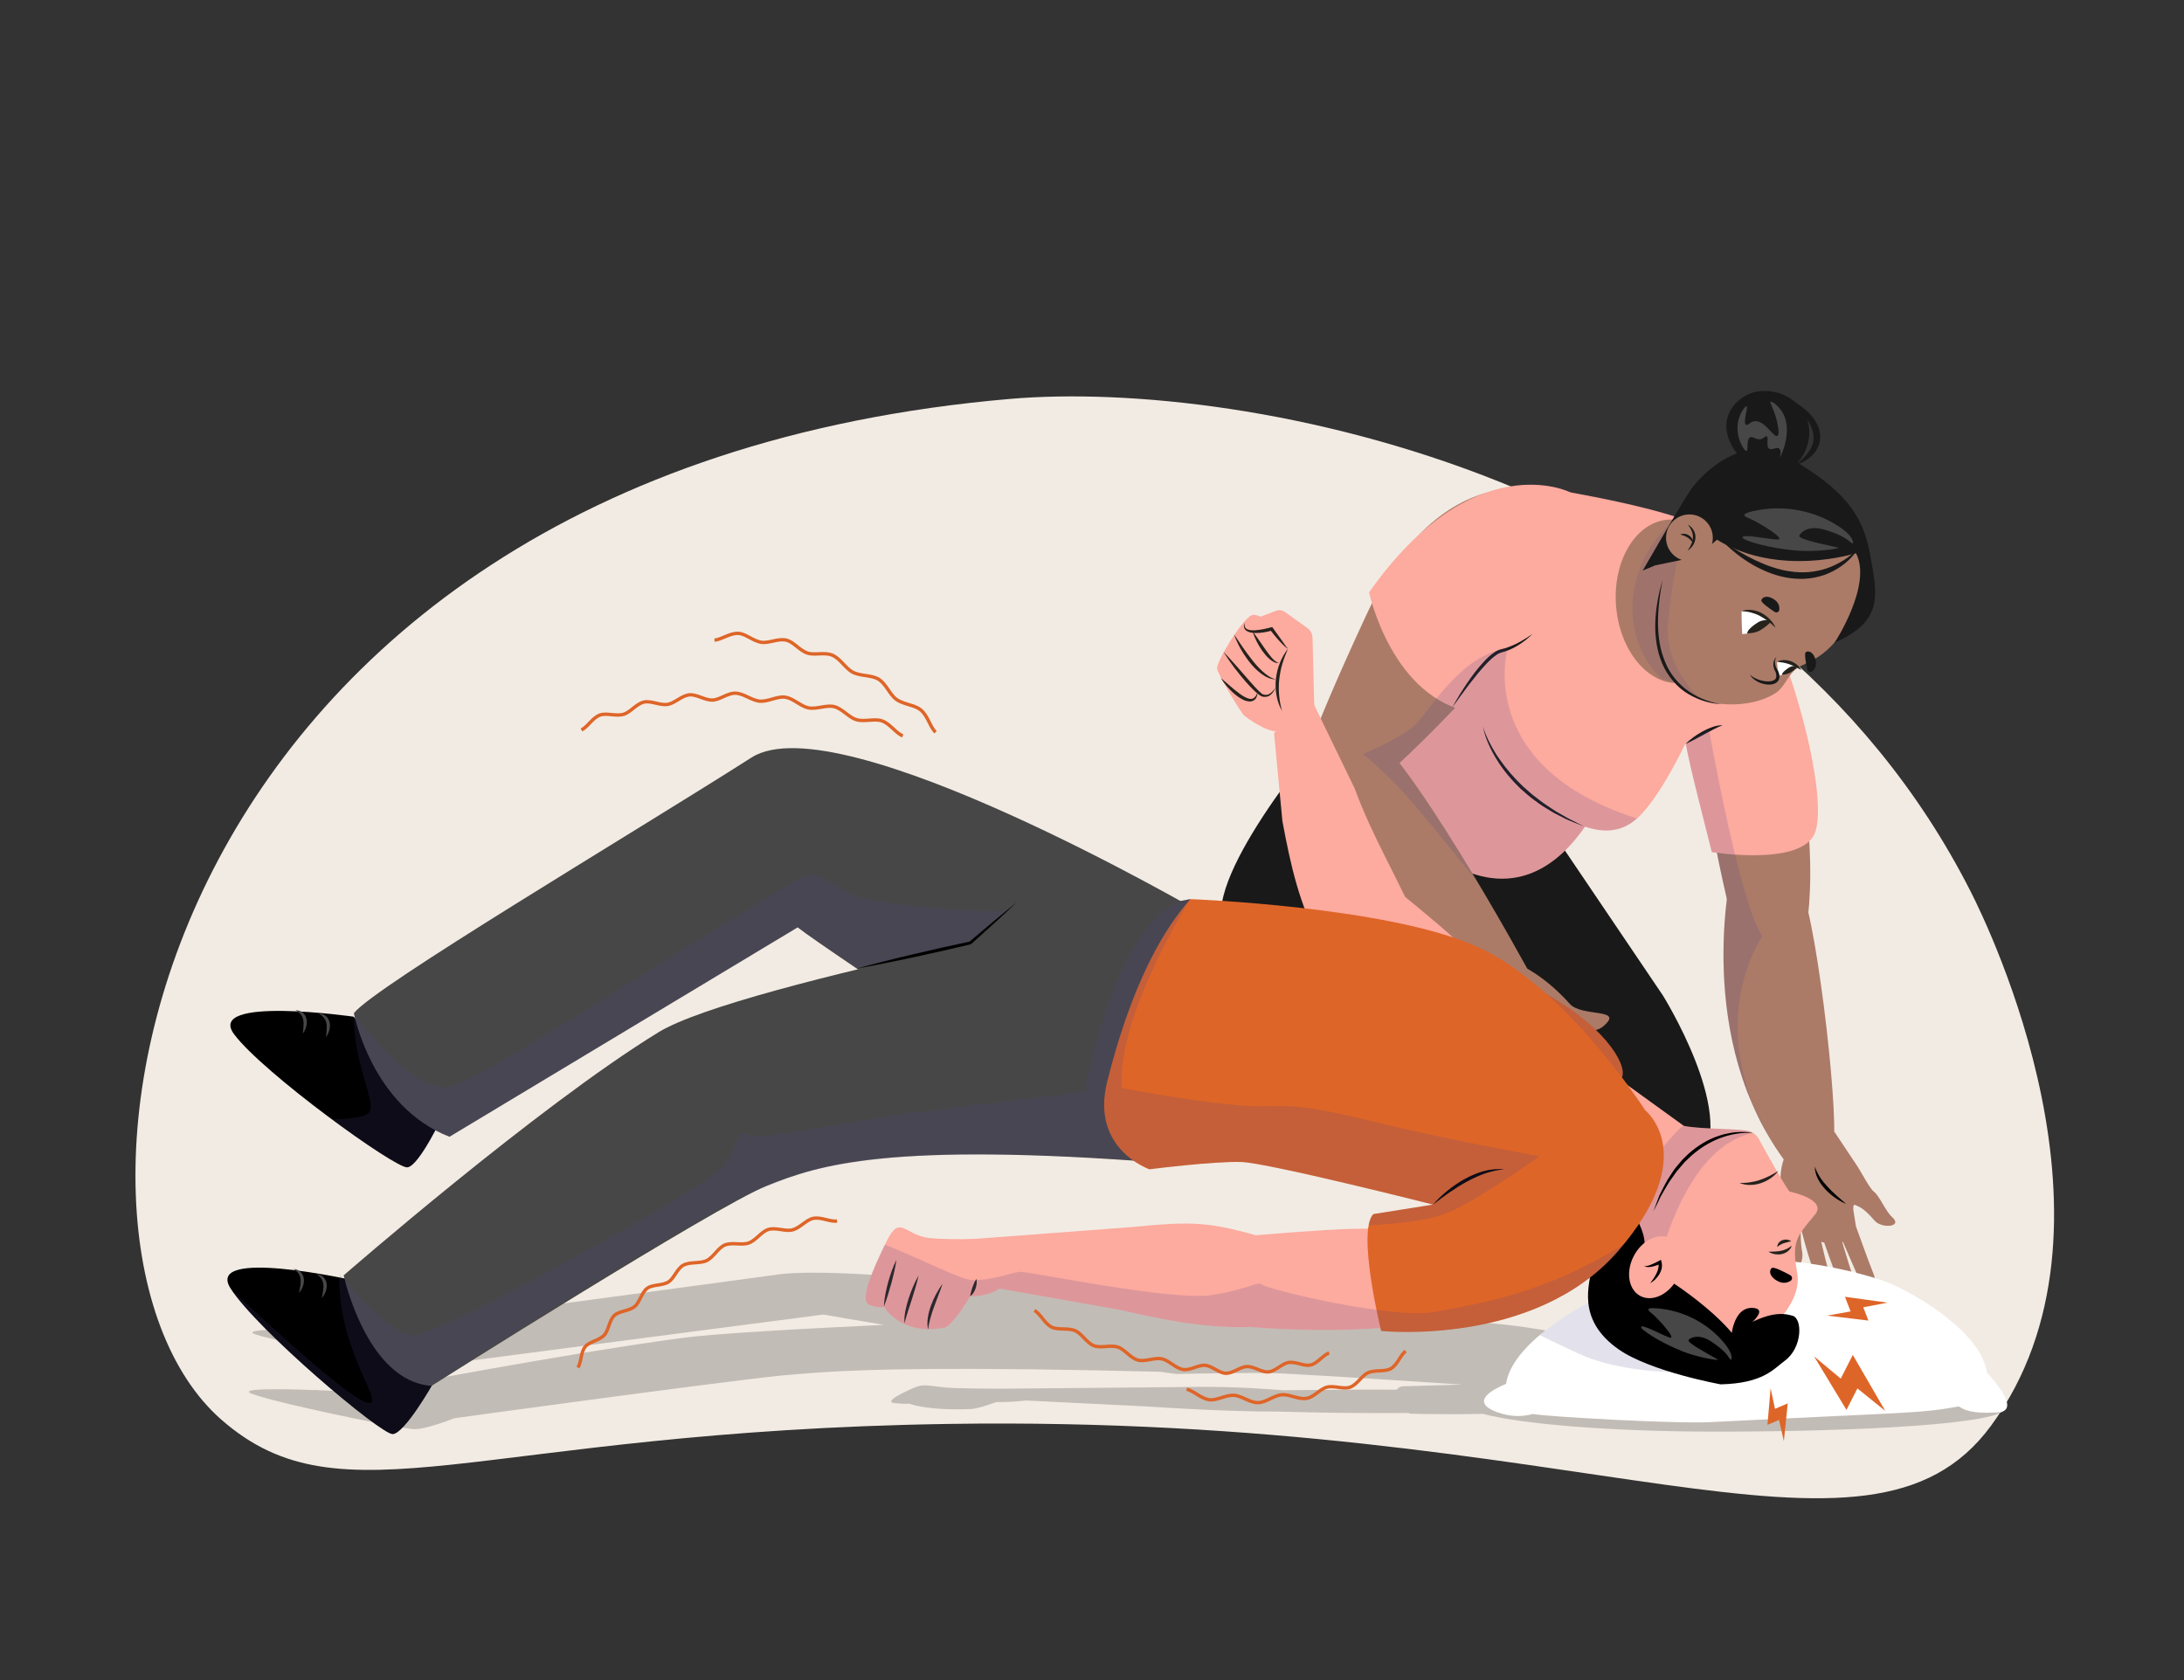 <svg xmlns="http://www.w3.org/2000/svg" xmlns:xlink="http://www.w3.org/1999/xlink" x="0px" y="0px" viewBox="0 0 650 500" style="enable-background:new 0 0 650 500;" xml:space="preserve"><rect x="0" y="0" width="650" height="500" fill="#333333" stroke="none"/> <g id="BACKGROUND"> <path style="fill:#F2EBE3;" d="M300.586,118.719c70.227-6.052,223.411,23.073,286.051,146.869 c4.946,9.776,49.105,99.987,5.926,158.725c-36.97,50.292-119.532-3.477-310.271-0.544c-141.178,2.171-180.197,30.475-216.434-1.287 C4.747,368.919,42.182,140.988,300.586,118.719z"></path> </g> <g id="OBJECTS"> <g> <polygon style="fill:#AB7B68;" points="343.748,305.509 358.623,310.315 371.275,292.779 "></polygon> <g> <path style="fill:#DEAD28;" d="M376.88,296.673c0,0,2.192-14.718-0.166-16.677c-2.358-1.958-44.229,0.562-56.039,5.013 c-11.809,4.45,23.073,20.501,23.073,20.501L376.88,296.673z"></path> <path style="fill:#26221C;" d="M335.842,301.3c0,0,3.63,1.648,4.881-4.1"></path> <path style="fill:#26221C;" d="M330.397,298.827c0,0,3.63,1.648,4.881-4.1"></path> </g> <path style="fill:#191919;" d="M494.896,296.236c0,0,21.666,34.681,11.43,49.125c-10.236,14.445-21.889,10.811-33.765,14.015 c-11.875,3.204-71.884-1.579-115.01-48.978c0,0,4.165-21.155,22.111-33.93C379.662,276.469,454.221,260.772,494.896,296.236z"></path> <path style="fill:#191919;" d="M396.842,215.248c0,0-36.159,41.487-33.294,58.694c2.865,17.207,16.57,37.354,34.958,49.555 c0,0,25.148-59.507,96.39-27.261l-36.007-53.262C458.889,242.974,430.473,228.528,396.842,215.248z"></path> <g> <path style="fill:#FDAA9F;" d="M466.252,146.329c0,0-79.617,67.112-52.536,96.009c47.097,50.256,66.859-14.232,66.859-14.232 s43.735-9.431,45.293-35.448C527.424,166.641,524.741,156.85,466.252,146.329z"></path> <path style="fill:#AB7B68;" d="M470.258,149.252c0,0-38.054-21.294-63.695,33.944c-18.558,39.98-19.319,47.19-19.319,47.19 s10.905,10.654,27.223-1.415C414.466,228.972,473.761,175.592,470.258,149.252z"></path> <path style="fill:#AB7B68;" d="M509.726,168.081c0,0,18.295,17.263,25.135,53.982c8.071,43.332,1.135,60.927,1.135,60.927 s-9.247,2.272-21.651-13.791C514.344,269.199,494.581,188.907,509.726,168.081z"></path> <g> <path style="fill:#AB7B68;" d="M450.664,286.427c0,0,7.786,2.561,16.544,12.338c3.62,4.041,16.574,1.13,9.872,6.739 c-3.969,3.322-12.95-0.969-12.95-0.969s0.589,4.284,3.669,7.614c3.08,3.33,8.527,6.792,11.739,11.573 c1.707,2.542-0.697,4.291-5.16,1.82c0,0-3.96-0.161-9.7-0.088c-5.74,0.073-13.366-1.305-16.74-3.579 c-3.373-2.274-14.27-30.1-8.258-37.336C439.682,284.54,438.764,279.839,450.664,286.427z"></path> <path d="M474.379,325.543c-3.716-1.301-7.212-3.086-10.632-4.973l-2.53-1.473c-0.9-0.59-1.628-1.395-2.214-2.203 c-1.192-1.63-2.092-3.4-2.719-5.277c1.253,1.521,2.455,3.045,3.752,4.403c0.675,0.66,1.296,1.303,2.078,1.702l2.555,1.381 C468.03,321.019,471.315,323.039,474.379,325.543z"></path> <path d="M464.216,325.487c-1.459-0.299-2.842-0.776-4.195-1.326c-1.356-0.547-2.66-1.195-3.943-1.966 c-0.319-0.201-0.631-0.418-0.949-0.661c-0.332-0.252-0.661-0.57-0.901-0.871c-0.476-0.626-0.895-1.235-1.249-1.889 c-0.726-1.287-1.323-2.63-1.729-4.066c1.038,1.068,1.951,2.193,2.855,3.294c0.466,0.536,0.893,1.103,1.364,1.569 c0.23,0.249,0.429,0.43,0.68,0.605c0.262,0.189,0.556,0.365,0.847,0.552C459.38,322.212,461.911,323.626,464.216,325.487z"></path> <path d="M452.602,323.951c-1.154,0.192-2.11-0.225-2.916-0.824c-0.758-0.627-1.461-1.584-1.319-2.768 c1.05,0.468,1.697,0.868,2.4,1.412C451.435,322.332,452.074,322.925,452.602,323.951z"></path> </g> <path style="fill:#AB7B68;" d="M455.149,289.388c0,0-37.823-69.624-51.153-74.701c0,0-11.34,3.053-16.752,15.699 c0,0,14.492,43.976,50.925,64.904C438.168,295.291,449.983,296.396,455.149,289.388z"></path> <path style="fill:#AB7B68;" d="M515.302,259.335c0,0-11.635,50.259,16.75,87.298c0,0,10.781-1.449,13.3-5.254 c2.519-3.805-4.042-64.752-9.356-77.392C530.682,251.346,515.302,259.335,515.302,259.335z"></path> <ellipse transform="matrix(0.997 -0.078 0.078 0.997 -12.455 39.486)" style="fill:#AB7B68;" cx="498.295" cy="178.883" rx="17.378" ry="24.382"></ellipse> <path style="fill:#FDAA9F;" d="M467.16,146.438c0,0-28.627-14.21-59.7,29.855c0,0,6.811,31.835,30.852,35.705l38.778-59.325 L467.16,146.438z"></path> <path style="fill:#FDAA9F;" d="M509.376,196.357c0,0-8.638,18.801-8.524,19.73c1.053,8.548,4.932,22.685,8.611,37.502 c0,0,27.429,4.482,30.835-6.095c4.632-14.384-12.993-70.164-21.439-72.38"></path> <g> <path style="fill:#AB7B68;" d="M492.089,168.465c4.254-3.884,5.979-11.854,8.822-16.863c8.502-14.977,18.88-19.39,29.879-15.097 c6.537,2.552,31.648,20.271,23.276,40.637c-8.371,20.364-16.454,18.991-20.025,22.375c-2.343,2.221-3.019,5.136-5.788,6.867 c-8.808,5.506-25.283,3.856-30.156-3.794"></path> <path style="opacity:0.14;fill:#504587;" d="M486.291,186.183c-1.677-10.074,1.647-20.342,8.458-27.952l2.269-2.535 c0.788-0.719-0.394,7.668,0.173,8.097c1.85,1.397,2.381,1.681,2.381,1.681s-1.622,5.214-3.086,19.732 c-1.141,11.3,6.348,19.784,9.732,23.001c-3.524-1.172-6.484-3.047-8.121-5.617c-0.633,0.549-2.839-0.852-3.363-0.32 C489.581,197.354,487.202,191.659,486.291,186.183z"></path> <g> <path style="fill:#191919;" d="M512.283,209.561c-3.943-0.177-7.839-1.575-11.101-3.906c-3.27-2.341-5.698-5.799-7.028-9.58 c-0.647-1.899-1.099-3.864-1.297-5.849c-0.243-1.981-0.277-3.977-0.173-5.959c0.241-3.964,0.996-7.865,2.115-11.642 c-0.159,0.973-0.326,1.942-0.505,2.908c-0.163,0.969-0.266,1.946-0.402,2.916c-0.14,0.97-0.198,1.949-0.301,2.92 c-0.085,0.974-0.089,1.952-0.138,2.926c-0.046,3.887,0.312,7.821,1.643,11.446c1.206,3.662,3.508,6.925,6.548,9.303 c1.517,1.194,3.213,2.167,5.007,2.921C508.441,208.729,510.335,209.28,512.283,209.561z"></path> </g> <g> <g> <path style="fill:none;" d="M524.199,197.236"></path> </g> <path style="fill:#191919;" d="M528.19,182.127c0.562,0.371,1.313,0.003,1.371-0.668c0.075-0.878-0.127-2.027-1.339-2.914 c-2.273-1.664-3.866-0.805-4.009,0.126C524.112,179.334,526.696,181.143,528.19,182.127z"></path> <path style="fill:#191919;" d="M537.924,199.34c0.15,0.656,0.948,0.909,1.453,0.464c0.661-0.583,1.308-1.553,1.044-3.032 c-0.494-2.773-2.24-3.253-2.986-2.677C536.904,194.504,537.524,197.597,537.924,199.34z"></path> <g> <path style="fill:#FFFFFF;" d="M526.929,184.818c0,0-3.46,3.691-8.413,3.886c0,0-0.226-3.986-0.195-6.832 C518.322,181.871,522.953,181.356,526.929,184.818z"></path> <g> <path style="fill:#26221C;" d="M528.451,186.837c-1.452-1.387-2.938-2.612-4.613-3.495c-0.824-0.466-1.714-0.783-2.627-1.034 c-0.919-0.276-1.877-0.328-2.889-0.437c0.952-0.304,1.999-0.479,3.027-0.331c1.029,0.109,2.045,0.425,2.957,0.919 c0.91,0.497,1.744,1.121,2.446,1.865C527.453,185.064,528.062,185.899,528.451,186.837z"></path> </g> <path style="fill:#26221C;" d="M526.936,185.024c-0.271,0.635-1.851,1.856-3.323,2.696c-1.098,0.518-2.124,0.731-3.575,0.796 c-0.203-0.866,1.857-2.496,3.145-3.281C524.539,184.408,526.27,184.34,526.936,185.024z"></path> </g> <g> <path style="fill:#FFFFFF;" d="M534.939,198.273c0,0-2.204,2.392-5.611,2.769c0,0-0.353-2.375-0.473-4.081 C528.855,196.96,532.025,196.408,534.939,198.273z"></path> <g> <path style="fill:#26221C;" d="M536.089,199.402c-1.193-0.683-2.293-1.282-3.475-1.689c-0.581-0.223-1.184-0.374-1.803-0.491 c-0.623-0.136-1.26-0.166-1.955-0.262c0.613-0.313,1.306-0.513,2.011-0.517c0.706-0.037,1.418,0.092,2.083,0.328 c0.662,0.246,1.289,0.583,1.826,1.031C535.311,198.245,535.786,198.771,536.089,199.402z"></path> </g> <path style="fill:#26221C;" d="M534.954,198.395c-0.155,0.395-1.185,1.209-2.159,1.789c-0.732,0.368-1.429,0.549-2.426,0.665 c-0.183-0.508,1.157-1.592,2.007-2.13C533.27,198.153,534.46,198.021,534.954,198.395z"></path> </g> <g> <path style="fill:#191919;" d="M520.77,200.758c0.711,0.683,1.568,1.119,2.443,1.451c0.877,0.328,1.8,0.531,2.707,0.574 c0.888,0.047,1.845-0.091,2.364-0.584c0.53-0.464,0.457-1.384,0.159-2.234l0.051,0.09c-0.241-0.38-0.394-0.741-0.524-1.137 c-0.118-0.394-0.182-0.805-0.184-1.215c-0.003-0.411,0.093-0.82,0.242-1.19c0.135-0.38,0.387-0.697,0.646-0.978 c-0.165,0.351-0.321,0.693-0.377,1.058c-0.065,0.36-0.064,0.723,0.003,1.073c0.055,0.35,0.166,0.69,0.314,1.011 c0.141,0.317,0.333,0.644,0.53,0.889l0.023,0.029l0.028,0.061c0.216,0.473,0.382,0.991,0.408,1.568 c0.041,0.571-0.174,1.235-0.628,1.672c-0.44,0.453-1.007,0.663-1.54,0.763c-0.538,0.099-1.07,0.116-1.588,0.056 c-1.034-0.112-2.018-0.433-2.905-0.924C522.065,202.3,521.255,201.623,520.77,200.758z"></path> </g> </g> <path style="fill:#191919;" d="M552.369,164.628c0,0-22.67,7.37-41.36-4.002l-6.003,5.078l-12.391,2.555l-3.696,1.541 c0,0,12.875-22.468,14.973-25.022c2.098-2.554,14.372-17.016,29.216-8.211c14.844,8.805,21.183,15.788,23.459,28.317 c2.276,12.53,3.963,19.969-10.562,26.397C546.005,191.281,557.338,174.039,552.369,164.628z"></path> <path style="fill:#191919;" d="M530.583,140.656c5.291-1.687,9.39-8.884,7.371-15.462c-2.293-7.47-11.399-10.637-17.624-7.864 c-3.109,1.384-5.911,4.433-6.45,8.093C512.689,133.51,522.769,143.146,530.583,140.656z"></path> <g> <path style="fill:#191919;" d="M553.084,163.197c-2.019,3.25-5.181,5.793-8.766,7.372c-1.798,0.796-3.731,1.284-5.686,1.548 c-1.962,0.255-3.951,0.186-5.898-0.062c-3.908-0.528-7.593-1.994-10.944-3.886c-3.346-1.922-6.374-4.31-9.054-7.014 c3.205,2.057,6.414,4.03,9.777,5.631c1.704,0.745,3.387,1.526,5.155,2.046c1.742,0.589,3.53,1.016,5.335,1.242 c3.6,0.545,7.293,0.219,10.75-0.954C547.192,167.906,550.425,165.913,553.084,163.197z"></path> </g> <g> <path style="fill:#191919;" d="M534.414,138.341c1.652-1.272,3.125-2.683,4.16-4.28c1.026-1.606,1.422-3.399,1.055-5.155 c-0.354-1.758-1.317-3.474-2.501-5.056c-1.187-1.593-2.569-3.093-3.944-4.679c1.881,0.927,3.617,2.144,5.127,3.662 c1.493,1.507,2.821,3.396,3.279,5.692c0.223,1.136,0.197,2.355-0.135,3.48c-0.338,1.12-0.9,2.15-1.637,2.988 C538.352,136.671,536.445,137.801,534.414,138.341z"></path> </g> <g> <path style="fill:#AB7B68;" d="M507.595,165.116c-2.79,2.646-7.197,2.528-9.843-0.262c-2.646-2.79-2.528-7.197,0.262-9.843 c2.79-2.646,7.197-2.528,9.843,0.262C510.503,158.064,510.385,162.471,507.595,165.116z"></path> <g> <g> <path style="fill:#191919;" d="M502.345,156.11c0.666,0.376,1.239,0.938,1.649,1.618c0.414,0.677,0.643,1.496,0.605,2.315 c-0.053,0.813-0.308,1.608-0.753,2.26c-0.2,0.339-0.486,0.614-0.73,0.909c-0.299,0.249-0.584,0.504-0.893,0.724 c0.189-0.339,0.412-0.636,0.605-0.952c0.163-0.333,0.37-0.634,0.507-0.964c0.305-0.648,0.479-1.326,0.516-2.005 c0.045-0.682-0.109-1.367-0.376-2.022C503.19,157.343,502.819,156.705,502.345,156.11z"></path> </g> <g> <path style="fill:#191919;" d="M500.085,159.071c0.797-0.363,1.779-0.243,2.545,0.245c0.376,0.251,0.714,0.574,0.923,0.971 c0.236,0.379,0.329,0.823,0.346,1.251c-0.567-0.66-1.048-1.208-1.672-1.59C501.617,159.544,500.913,159.305,500.085,159.071z "></path> </g> </g> </g> <path style="fill:#474747;" d="M547.067,162.968c1.122,0.255-6.556,1.38-12.299,0.9c-8.536-0.714-16.299-3.08-16.159-3.959 c0.161-1.012,6.826,0.419,10.186,0.655c3.522,0.247-5.776-5.362-8.195-6.279c-2.807-1.064-1.013-1.666,1.255-2.185 c8.062-1.845,16.809-0.505,23.949,3.669c1.716,1.003,5.909,3.649,5.693,5.98c-0.759-0.169-1.239-0.848-1.87-1.266 c-1.99-1.318-4.287-2.165-6.563-2.839c-5.404-1.601-7.463,1.328-7.566,1.793C535.266,160.493,542.11,161.839,547.067,162.968z"></path> <path style="fill:#474747;" d="M529.739,136.084c0.144,0.031,4.005-7.76,0.825-13.255c-1.22-2.108-3.27-3.524-3.62-3.264 c-0.323,0.24,0.856,1.88,1.687,4.965c0.145,0.54,1.274,4.732,0.333,5.198c-1.128,0.559-3.863-4.913-6.893-4.362 c-1.259,0.229-1.841,1.365-2.388,1.082c-1.086-0.563,0.688-5.312,0.147-5.523c-0.383-0.149-2.04,1.936-2.55,4.65 c-0.849,4.515,1.848,8.791,2.534,8.627c0.586-0.14-0.166-3.55,1.12-4.081c0.846-0.35,1.703,0.909,3.153,0.556 c0.989-0.241,1.312-1.004,1.707-0.831c0.724,0.317-0.297,2.907,0.711,3.659c0.834,0.621,2.234-0.627,3.033,0.013 C530.349,134.168,529.669,136.068,529.739,136.084z"></path> </g> <path style="fill:#FDAA9F;" d="M505.001,213.963c0,0-9.414,22.137-17.818,29.629c-6.473,5.771-13.745,3.595-20.845,0.195 c-5.113-2.448-8.48-7.248-8.48-7.248L505.001,213.963z"></path> <g> <path style="fill:#191919;" d="M501.63,221.421c1.491-1.505,3.227-2.697,5.058-3.725c0.922-0.502,1.88-0.953,2.883-1.3 c0.993-0.344,2.065-0.623,3.133-0.518c-1.009,0.311-1.914,0.77-2.828,1.236c-0.905,0.478-1.813,0.951-2.708,1.458 C505.357,219.551,503.564,220.568,501.63,221.421z"></path> </g> <g> <path style="fill:#191919;" d="M432.259,210.494c1.301-2.446,2.757-4.807,4.318-7.101c1.548-2.302,3.225-4.528,5.141-6.574 c0.96-1.022,1.984-2,3.207-2.794c0.313-0.19,0.628-0.38,0.983-0.524c0.332-0.157,0.77-0.258,1.063-0.33 c0.651-0.147,1.297-0.336,1.928-0.577c1.269-0.458,2.514-1.027,3.7-1.711c1.195-0.671,2.362-1.404,3.484-2.218 c-1.949,1.978-4.279,3.597-6.871,4.729c-0.65,0.278-1.325,0.507-2.015,0.693c-0.371,0.112-0.616,0.159-0.909,0.299 c-0.285,0.117-0.563,0.289-0.838,0.459c-1.091,0.726-2.076,1.676-3.022,2.65c-1.883,1.972-3.581,4.143-5.273,6.316 C435.491,206.006,433.872,208.243,432.259,210.494z"></path> </g> <g> <path style="fill:#191919;" d="M441.343,216.256c0.549,1.736,1.282,3.398,2.119,5c0.425,0.798,0.833,1.603,1.319,2.365 l0.702,1.156l0.768,1.114c2.055,2.962,4.431,5.684,7.039,8.166c1.361,1.178,2.665,2.426,4.136,3.474 c0.723,0.538,1.407,1.132,2.162,1.624l2.252,1.506c0.735,0.529,1.519,0.979,2.309,1.421l2.357,1.353 c1.591,0.867,3.245,1.616,4.856,2.476c-1.697-0.65-3.399-1.314-5.076-2.038l-2.444-1.239c-0.819-0.407-1.635-0.822-2.405-1.318 l-2.342-1.437c-0.78-0.481-1.491-1.065-2.24-1.594c-1.513-1.044-2.85-2.309-4.247-3.5c-2.643-2.549-5.056-5.355-6.996-8.475 C443.679,223.202,442.069,219.839,441.343,216.256z"></path> </g> <path style="fill:#AB7B68;" d="M546.035,336.952l6.813,10.219c0.931,1.332,3.556,6.488,4.858,7.475 c1.709,1.294,3.468,5.825,5.444,7.587c3.299,2.941-3.12,3.507-5.259,1.016c-3.223-3.752-4.326-3.977-5.84-4.68 c-0.51-0.237-0.545,1.197-0.425,1.736l0.745,4.724l0.009,0c0,0,4.353,12.054,4.923,13.328c2.615,5.844-1.501,8.085-2.76,5.178 c-1.231-2.843-4.103-9.459-6.044-13.929c-0.072,0.024-0.14,0.05-0.213,0.072c1.12,3.785,2.54,8.434,3.609,11.402 c1.33,3.693-0.211,7.062-2.318,5.539c-0.989-0.715-5.217-12.668-6.657-16.801c-0.288-0.068-0.58-0.148-0.878-0.242 c0.692,3.02,1.473,6.256,2.122,8.49c1.009,3.474,2.347,6.991,0.044,7.405c-3.029,0.546-7.444-16.88-8.269-20.086 c-0.052,2.101,0.03,5.058,0.32,6.516c0.959,4.811-2.096,5.703-2.618,4.55c-1.461-3.225-2.11-15.021-2.11-15.021l-1.329-7.313 c-1.117-6.145,0.977-12.55,5.79-16.53C539.059,335.049,542.697,333.745,546.035,336.952z"></path> <g> <path d="M549.442,358.286c-1.177-0.461-2.266-1.109-3.299-1.833c-1.031-0.729-2.002-1.551-2.87-2.485 c-0.851-0.945-1.646-1.962-2.217-3.117c-0.567-1.15-0.941-2.416-0.936-3.68c0.41,1.198,0.958,2.274,1.612,3.29 c0.67,1.006,1.449,1.936,2.273,2.826c0.813,0.903,1.72,1.726,2.624,2.558C547.544,356.665,548.481,357.472,549.442,358.286z"></path> </g> </g> <path style="opacity:0.18;fill:#504587;" d="M448.688,192.993c-14.252,1.614-23.933,19.9-28.236,23.396 c-4.302,3.496-14.79,8.068-14.79,8.068s2.689,1.882,9.681,8.874c5.13,5.13,18.07,21.253,24.601,29.481 c-0.558-0.935-1.123-1.88-1.697-2.833c15.68,5.235,26.642-4.076,33.476-13.962c5.329,1.762,10.617,1.893,15.459-2.424 C438.55,228.039,448.688,192.993,448.688,192.993z"></path> <g style="opacity:0.18;"> <path style="fill:#504587;" d="M526.055,337.623l-4.553-9.57c0.806,2.099,1.745,4.245,2.828,6.436 C524.88,335.538,525.454,336.583,526.055,337.623z"></path> <path style="fill:#504587;" d="M524.522,278.687c-6.813-10.039-15.866-61.492-15.866-61.492l-6.987,3.971 c1.614,8.534,4.77,20.244,7.793,32.422c0,0,0.564,0.091,1.518,0.215c1.292,6.447,2.409,11.357,2.973,13.758 c-1.47,11.846-2.585,34.774,6.02,57.28l1.527,3.211C510.237,298.727,524.522,278.687,524.522,278.687z"></path> </g> </g> <path style="fill:#C2BCB6;" d="M533.332,408.581c-0.19-0.082-0.366-0.159-0.523-0.228c-0.647-0.283-1.769-0.49-3.095-0.577 c-0.164-0.011-0.332-0.02-0.503-0.027c-0.62-0.025-1.302-0.048-2.031-0.068c-1.807-0.051-3.902-0.09-6.045-0.129 c-0.037-0.001-0.075-0.001-0.112-0.002c-0.809-0.015-1.624-0.03-2.432-0.046c-3.066-0.06-6.039-0.131-8.22-0.249l-16.738-2.951 c-0.552-0.18-1.157-0.373-1.786-0.572c1.641-0.822-4.712-3.476-22.232-5.928c-0.076-0.011-0.147-0.021-0.223-0.031 c-6.532-1.414-13.748-2.692-21.218-3.52c-2.106-0.234-4.405-0.455-6.853-0.665c-3.782-0.828-9.167-1.917-14.315-2.935 c-5.388-2.647-10.963-5.003-14.968-7.617l-12.129-5.921l-0.472-4.671c-0.028-0.275-0.619-0.536-1.599-0.706l-6.704-1.163 c-0.739-0.128-1.694-0.166-2.55-0.1c-1.046,0.081-2.659,0.207-4.72,0.37c-1.008-0.117-1.923-0.176-2.584-0.126 c-1.19,0.091-3.268,0.659-5.258,1.323c-0.029-0.01-0.058-0.02-0.087-0.031c0.02,0.013,0.046,0.025,0.066,0.038 c-1.142,0.381-2.253,0.793-3.151,1.164c-0.038-0.009-0.074-0.019-0.111-0.029c0.031,0.012,0.065,0.023,0.096,0.035 c-1.244,0.514-2.074,0.948-1.993,1.107c0.061,0.12,0.556,0.381,1.271,0.706l-0.14-0.029c0.103,0.041,0.228,0.078,0.337,0.118 c2.151,0.959,5.951,2.386,6.461,2.507c0.653,0.154,6.189,1.143,9.586,1.208l-0.492,0.125l2.443,6.123 c1.719,2.176,3.516,4.176,6.572,6.108c-18.714-0.664-34.205-0.929-34.205-0.929c-0.365,0.009-0.726,0.022-1.084,0.037 c-0.475,0.017-1.102,0.038-1.872,0.065c-24.553-3.381-106.105-14.139-128.352-11.05c-36.911,5.125-113.159,14.944-119.269,16.722 c0,0,0.106,0.13,0.342,0.353l-0.3-0.078l-0.12-0.031c0,0-7.897-0.329-16.386-0.502c-0.547-0.071-1-0.09-1-0.09l0.096,0.073 c-11.412-0.217-23.422-0.124-18.493,1.441c4.813,1.528,18.941,4.322,31.268,6.516c0.01,0.002,0.02,0.004,0.03,0.005 c0.653,0.116,1.299,0.23,1.941,0.343c0.024,0.004,0.047,0.008,0.071,0.013c0.623,0.109,1.237,0.216,1.845,0.321 c0.047,0.008,0.094,0.016,0.14,0.024c0.585,0.101,1.16,0.2,1.728,0.297c0.07,0.012,0.14,0.024,0.21,0.036 c0.539,0.092,1.069,0.181,1.591,0.268c0.1,0.017,0.199,0.033,0.299,0.05c0.49,0.082,0.972,0.162,1.444,0.239 c0.123,0.02,0.244,0.04,0.366,0.06c0.44,0.072,0.872,0.142,1.293,0.21c0.148,0.024,0.291,0.047,0.437,0.07 c0.389,0.062,0.771,0.123,1.142,0.181c0.163,0.026,0.32,0.05,0.479,0.075c0.34,0.053,0.676,0.105,0.998,0.154 c0.176,0.027,0.343,0.052,0.514,0.078c0.29,0.044,0.578,0.087,0.851,0.127c0.184,0.027,0.355,0.051,0.531,0.077 c0.243,0.035,0.487,0.07,0.714,0.102c0.183,0.026,0.349,0.048,0.521,0.071c0.198,0.027,0.402,0.055,0.586,0.079 c0.177,0.023,0.333,0.042,0.496,0.063c0.155,0.019,0.319,0.04,0.461,0.057c0.166,0.02,0.307,0.034,0.455,0.05 c0.113,0.012,0.238,0.027,0.339,0.037c0.153,0.015,0.276,0.024,0.403,0.034c0.069,0.005,0.154,0.014,0.215,0.018 c0.175,0.011,0.319,0.016,0.429,0.014c0.128-0.002,0.263-0.01,0.401-0.021c0.043-0.004,0.088-0.008,0.131-0.013 c0.098-0.009,0.198-0.021,0.299-0.034c0.051-0.007,0.102-0.013,0.153-0.021c0.105-0.015,0.212-0.033,0.32-0.052 c0.046-0.008,0.091-0.015,0.137-0.024c0.154-0.029,0.31-0.06,0.469-0.095c0.018-0.004,0.037-0.009,0.056-0.013 c0.143-0.032,0.288-0.066,0.434-0.103c0.054-0.014,0.109-0.028,0.164-0.042c0.115-0.03,0.23-0.06,0.346-0.092 c0.059-0.016,0.117-0.032,0.176-0.049c0.124-0.035,0.248-0.071,0.373-0.108c0.047-0.014,0.094-0.028,0.141-0.042 c0.171-0.052,0.343-0.106,0.516-0.161c0.029-0.009,0.059-0.02,0.088-0.029c0.145-0.047,0.291-0.096,0.436-0.145 c0.055-0.019,0.11-0.038,0.165-0.057c0.122-0.042,0.244-0.085,0.366-0.128c0.056-0.02,0.112-0.04,0.168-0.06 c0.137-0.049,0.274-0.099,0.41-0.149c0.033-0.012,0.067-0.025,0.1-0.037c0.173-0.065,0.345-0.13,0.515-0.195 c0.026-0.01,0.051-0.02,0.076-0.03c0.143-0.055,0.285-0.111,0.425-0.166c0.044-0.017,0.088-0.035,0.132-0.052 c0.126-0.05,0.249-0.1,0.372-0.149c0.038-0.016,0.076-0.031,0.114-0.046c0.323-0.132,0.633-0.261,0.925-0.386 c0.665,0.088,1.348,0.172,2.048,0.252c0.003,0,0.005,0.001,0.008,0.001c0.703,0.081,1.423,0.157,2.162,0.23l52.202-6.819 l52.202-6.819c0.001,0,0.003,0,0.004,0.001c2.145,0.415,8.833,1.544,17.672,3.008c-0.006,0-0.012,0.001-0.018,0.001 c0.006,0,0.013,0,0.019-0.001c0.111,0.019,0.223,0.037,0.335,0.056c-26.735,1.271-50.752,2.657-59.76,3.859 c-36.26,4.838-94.439,16.063-94.439,16.063s0.072,0.078,0.215,0.213c-0.196-0.011-0.406-0.022-0.627-0.035 c-0.573-0.163-0.902-0.26-0.902-0.26s0.081,0.082,0.24,0.224c0,0,0,0,0,0c-3.05-0.165-7.874-0.41-12.934-0.603 c-0.523-0.08-0.969-0.107-0.969-0.107l0.071,0.074c-11.335-0.416-23.374-0.535-18.981,1.108c0.079,0.03,0.18,0.063,0.265,0.093 c0,0,0,0,0,0c4.667,1.674,18.2,4.762,29.799,7.147c0.022,0.004,0.043,0.009,0.065,0.013c0.617,0.127,1.229,0.252,1.833,0.374 c0.063,0.013,0.125,0.025,0.188,0.038c0.561,0.113,1.116,0.225,1.663,0.335c0.109,0.022,0.214,0.042,0.322,0.064 c0.499,0.099,0.994,0.197,1.478,0.293c0.141,0.028,0.276,0.054,0.416,0.081c0.443,0.087,0.885,0.173,1.314,0.256 c0.183,0.035,0.357,0.068,0.537,0.103c0.375,0.072,0.75,0.144,1.112,0.212c0.212,0.04,0.411,0.077,0.618,0.116 c0.321,0.06,0.646,0.121,0.954,0.178c0.211,0.039,0.408,0.074,0.614,0.112c0.286,0.052,0.578,0.106,0.852,0.155 c0.222,0.04,0.428,0.076,0.641,0.113c0.238,0.042,0.484,0.086,0.711,0.125c0.225,0.039,0.43,0.073,0.644,0.109 c0.195,0.033,0.4,0.069,0.585,0.099c0.222,0.037,0.42,0.068,0.626,0.101c0.155,0.025,0.321,0.052,0.466,0.075 c0.204,0.032,0.383,0.057,0.569,0.085c0.124,0.018,0.262,0.04,0.378,0.056c0.183,0.026,0.337,0.045,0.497,0.066 c0.094,0.012,0.202,0.028,0.288,0.038c0.162,0.019,0.292,0.031,0.426,0.044c0.059,0.006,0.134,0.015,0.188,0.02 c0.174,0.014,0.319,0.022,0.431,0.022h0c1.01,0,2.407-0.268,3.893-0.653c0.165-0.043,0.331-0.087,0.498-0.133 c0.501-0.136,1.008-0.284,1.51-0.437c1.172-0.357,2.318-0.745,3.299-1.092c0.28-0.099,0.547-0.195,0.796-0.286 c0.784-0.285,1.399-0.52,1.75-0.657c2.686-0.37,76.491-10.526,97.342-12.712c12.407-1.072,26.156-2.44,75.185-1.842 c10.707,0.138,23.101,0.372,37.535,0.726c0.152,0.018,0.341,0.041,0.559,0.068c2.44,0.405,4.418,0.581,4.418,0.581 s4.272-0.09,9.653-0.171c1.435-0.022,2.949-0.043,4.482-0.061c0.383-0.005,0.767-0.009,1.152-0.013 c1.538-0.017,3.081-0.031,4.567-0.041c0.372-0.002,0.74-0.004,1.103-0.006c0.727-0.003,1.437-0.005,2.121-0.006 c0.342,0,0.678,0,1.006,0c1.314,0.002,2.512,0.011,3.534,0.028c1.405,0.024,4.021,0.141,7.39,0.319 c6.125,0.324,14.738,0.848,23.09,1.375c0.835,0.053,1.668,0.105,2.495,0.158c0.414,0.026,0.826,0.053,1.236,0.079 c1.232,0.079,2.448,0.157,3.64,0.233c0.397,0.026,0.792,0.051,1.184,0.076c1.175,0.076,2.322,0.15,3.432,0.222 c2.221,0.144,4.294,0.28,6.146,0.402c0.617,0.041,1.21,0.08,1.775,0.117c3.454,0.228,5.88,0.39,6.663,0.443 c-0.112,0.012-0.224,0.024-0.337,0.036l-17.268,0.489c-0.001,0-0.002,0-0.003,0.001c-0.166,0.037-0.316,0.081-0.456,0.13 c-0.026,0.009-0.048,0.021-0.074,0.031c-0.113,0.044-0.22,0.09-0.316,0.141c-0.014,0.008-0.026,0.016-0.04,0.024 c-0.103,0.058-0.196,0.12-0.279,0.187c-0.004,0.003-0.007,0.006-0.01,0.009c-0.089,0.073-0.167,0.151-0.234,0.233l0,0l0,0 c-0.059,0.073-0.111,0.149-0.155,0.228c-0.535,0.009-1.041,0.013-1.504,0.006c-5.563-0.076-19.88,0.044-32.194,0.175 c-14.958-1.098-19.822-1.117-37.354-0.881l-47.43,0.422c-4.783-0.02-9.975-0.072-13.199-0.194 c-7.274-0.276-8.508-1.731-12.565,0.128c-0.386,0.177-0.772,0.357-1.154,0.537c-0.038,0.018-0.075,0.035-0.113,0.053 c-0.191,0.091-0.379,0.181-0.567,0.272c-0.06,0.029-0.119,0.058-0.178,0.087c-0.168,0.082-0.333,0.164-0.497,0.246 c-0.075,0.037-0.149,0.075-0.223,0.112c-0.147,0.074-0.292,0.148-0.434,0.222c-0.084,0.043-0.166,0.086-0.247,0.129 c-0.129,0.068-0.255,0.136-0.379,0.203c-0.086,0.047-0.17,0.094-0.254,0.14c-0.113,0.063-0.223,0.125-0.329,0.187 c-0.084,0.049-0.165,0.097-0.245,0.145c-0.096,0.058-0.19,0.115-0.279,0.171c-0.079,0.05-0.153,0.099-0.227,0.148 c-0.079,0.052-0.157,0.105-0.229,0.156c-0.07,0.05-0.133,0.098-0.196,0.146c-0.062,0.048-0.125,0.095-0.18,0.141 c-0.058,0.048-0.106,0.094-0.155,0.14c-0.046,0.043-0.093,0.086-0.131,0.127c-0.042,0.045-0.072,0.088-0.104,0.131 c-0.028,0.038-0.06,0.076-0.08,0.112c-0.024,0.042-0.033,0.081-0.044,0.121c-0.01,0.032-0.025,0.066-0.026,0.096 c-0.002,0.038,0.013,0.072,0.025,0.108c0.009,0.027,0.01,0.055,0.027,0.08c0.024,0.034,0.068,0.063,0.108,0.093 c0.027,0.02,0.044,0.043,0.078,0.061c0.057,0.03,0.139,0.054,0.217,0.079c0.04,0.013,0.067,0.028,0.113,0.039 c0.136,0.033,0.296,0.06,0.485,0.079c1.17,0.121,2.078,0.173,2.757,0.192c1.112,0.032,1.607-0.027,1.607-0.027 c0,0,1.107,0.455,3.598,0.891c0.166,0.029,0.338,0.058,0.517,0.087c0.357,0.058,0.738,0.114,1.146,0.169 c0.407,0.055,0.84,0.107,1.299,0.157c1.808,0.195,4.024,0.34,6.685,0.37c0.014,0.012,0.018,0.025,0.034,0.038 c0.003-0.012,0.012-0.024,0.016-0.037c1.38,0.014,2.878-0.002,4.502-0.06c0,0,1.631,0.263,8.069-2.109c0,0,0.026,0,0.036,0.001 c0.008,0,0.007,0,0.019,0c0.025,0.001,0.059,0.001,0.11,0.002c0.021,0,0.038,0.001,0.063,0.001 c0.062,0.001,0.131,0.002,0.218,0.003c0.006,0,0.013,0,0.019,0c1.159,0.012,4.365,0.001,7.544-0.366c0.001,0,0.002,0,0.003,0 c0.265-0.03,0.528-0.063,0.791-0.099l2.199,0.108h0l33.774,1.667c0.844,0.053,1.687,0.105,2.529,0.157 c0.336,0.021,0.672,0.041,1.008,0.061c0.508,0.031,1.015,0.062,1.522,0.092c0.416,0.025,0.832,0.049,1.248,0.074 c0.421,0.025,0.842,0.05,1.262,0.074c0.465,0.027,0.93,0.053,1.395,0.079c0.371,0.021,0.742,0.042,1.112,0.063 c0.494,0.027,0.989,0.054,1.483,0.081c0.34,0.018,0.679,0.036,1.019,0.054c0.52,0.027,1.039,0.054,1.559,0.08 c0.312,0.016,0.623,0.031,0.935,0.047c0.541,0.027,1.081,0.053,1.622,0.078c0.289,0.014,0.578,0.027,0.867,0.04 c0.563,0.026,1.126,0.051,1.689,0.075c0.261,0.011,0.522,0.022,0.784,0.033c0.587,0.025,1.175,0.049,1.762,0.072 c0.234,0.009,0.468,0.018,0.703,0.027c0.615,0.023,1.231,0.046,1.846,0.067c0.191,0.007,0.383,0.013,0.575,0.019 c0.66,0.022,1.32,0.043,1.981,0.063c0.114,0.003,0.229,0.006,0.343,0.01c4.019,0.116,8.063,0.183,12.15,0.185 c0.101,0.003,0.213,0.006,0.336,0.01c0.017,0,0.035,0.001,0.052,0.001c0.107,0.003,0.218,0.006,0.341,0.01 c0.059,0.002,0.122,0.003,0.184,0.005c0.108,0.003,0.216,0.006,0.335,0.009c0.075,0.002,0.156,0.004,0.235,0.006 c0.117,0.003,0.23,0.006,0.356,0.01c0.145,0.004,0.302,0.008,0.459,0.012c0.072,0.002,0.137,0.004,0.211,0.005 c0.238,0.006,0.49,0.013,0.753,0.019c0.073,0.002,0.153,0.004,0.228,0.006c0.202,0.005,0.408,0.01,0.624,0.015 c0.082,0.002,0.169,0.004,0.253,0.006c0.215,0.005,0.435,0.01,0.662,0.016c0.101,0.002,0.205,0.005,0.309,0.007 c0.225,0.005,0.455,0.01,0.691,0.015c0.104,0.002,0.209,0.005,0.315,0.007c0.251,0.005,0.507,0.011,0.769,0.016 c0.102,0.002,0.203,0.004,0.307,0.007c0.274,0.006,0.556,0.011,0.842,0.017c0.104,0.002,0.206,0.004,0.311,0.006 c0.314,0.006,0.635,0.012,0.962,0.019c0.081,0.001,0.159,0.003,0.241,0.004c0.829,0.016,1.699,0.031,2.606,0.046 c0.093,0.001,0.19,0.003,0.284,0.005c0.354,0.006,0.711,0.011,1.076,0.017c0.148,0.002,0.299,0.005,0.449,0.007 c0.318,0.005,0.638,0.009,0.964,0.014c0.174,0.003,0.35,0.005,0.526,0.007c0.311,0.004,0.625,0.008,0.944,0.013 c0.187,0.002,0.374,0.005,0.564,0.007c0.318,0.004,0.639,0.008,0.962,0.012c0.196,0.002,0.392,0.005,0.59,0.007 c0.317,0.003,0.639,0.007,0.961,0.01c0.21,0.002,0.418,0.004,0.631,0.006c0.356,0.003,0.717,0.007,1.079,0.01 c0.175,0.001,0.348,0.003,0.525,0.005c0.54,0.005,1.086,0.009,1.639,0.013c0.099,0.001,0.201,0.001,0.3,0.002 c0.456,0.003,0.915,0.006,1.38,0.008c0.221,0.001,0.446,0.002,0.668,0.003c0.344,0.002,0.688,0.003,1.036,0.005 c0.26,0.001,0.522,0.002,0.783,0.003c0.319,0.001,0.638,0.002,0.959,0.003c0.274,0.001,0.55,0.001,0.827,0.002 c0.317,0.001,0.635,0.001,0.954,0.001c0.283,0,0.565,0,0.85,0c0.319,0,0.638,0,0.959-0.001c0.286,0,0.571-0.001,0.859-0.001 c0.327-0.001,0.656-0.001,0.985-0.002c0.289-0.001,0.576-0.001,0.866-0.002c0.343-0.001,0.689-0.003,1.034-0.005 c0.274-0.001,0.546-0.002,0.822-0.004c0.603-0.003,1.209-0.007,1.818-0.012c0.126,0.128,0.201,0.2,0.201,0.2 s9.269,0.306,21.748,0.059c11.892,3.116,38.528,5.289,69.505,5.289c42.051,0,86.1-2.201,86.1-7.136 C596.92,414.904,564.392,409.708,533.332,408.581z"></path> <g> <path style="fill:#FFFFFF;" d="M591.323,408.465c-1.4-10.24-16.191-20.674-27.977-26.171c-5.554-2.59-41.877-14.026-73.41-2.378 c-21.613,7.984-40.215,20.853-41.689,31.928c-3.606,1.478-11.371,5.365-2.447,8.507c4.038,1.422,7.542,1.251,10.392,0.463 c5.311,0.885,42.61,2.93,52.648,2.428c62.635-3.133,61.835-2.534,74.16-4.68c2.84,1.955,6.613,2.001,11.421,1.789 C601.06,420.057,594.981,412.449,591.323,408.465z"></path> <path style="opacity:0.16;fill:#504587;" d="M469.73,402.808c19.697,9.091,51.895,4.546,51.895,4.546l-26.463-29.139 c-1.752,0.505-3.497,1.063-5.225,1.701c-12.481,4.61-23.95,10.851-31.704,17.433C461.1,398.764,464.843,400.552,469.73,402.808z"></path> </g> <g> <polygon style="fill:#DE6528;" points="561.1,419.908 551.427,403.232 547.841,410.283 539.899,403.661 549.546,419.596 552.798,413.202 "></polygon> <polygon style="fill:#DE6528;" points="561.746,387.68 549.088,385.932 550.772,390.292 543.786,391.531 556.074,393.011 554.548,389.058 "></polygon> <polygon style="fill:#DE6528;" points="530.908,428.892 532.071,417.657 528.27,419.276 526.965,413.142 526.027,424.041 529.474,422.574 "></polygon> </g> <g> <g> <path style="fill:#FDAA9F;" d="M395.228,282.426l-2.382-1.943c-6.135-11.313-8.73-22.95-11.182-36.121l-2.479-26.173 l10.33-11.704l13.724,28.298c5.202,14.383,13.039,26.793,19.679,42.565l0,0L395.228,282.426z"></path> <path style="fill:#FDAA9F;" d="M473.62,307.202c-20.065-15.903-32.454-19.561-38.135-25.329 c-7.286-7.399-32.472-27.083-32.472-27.083l-10.168,25.693c0,0,32.141,48.878,68.954,47.414 C479.671,327.187,481.066,313.104,473.62,307.202z"></path> <path style="fill:#DE6528;" d="M482.331,321.21c2.745-2.787-3.261-14.705-21.757-25.19 c-18.496-10.485-22.202-13.523-22.202-13.523s-28.821,16.437-18.243,30.578C420.13,313.075,459.206,344.686,482.331,321.21z"></path> <path style="opacity:0.18;fill:#504587;" d="M482.331,321.21c2.745-2.787-3.261-14.705-21.757-25.19 c-18.496-10.485-22.202-13.523-22.202-13.523s-28.821,16.437-18.243,30.578C420.13,313.075,459.206,344.686,482.331,321.21z"></path> <g> <path style="fill:#FDAA9F;" d="M370.137,212.807c-0.702-0.688-7.663-11.844-7.907-13.871 c-0.243-2.027,7.532-14.828,10.342-15.855c0.657-0.24,1.567-0.019,2.569,0.445c2.047-0.777,3.648-1.376,4.687-1.762 c0.85-0.316,1.799-0.188,2.534,0.335l6.671,4.744c0.975,0.694,1.565,1.792,1.595,2.971l0.542,21.311 c0,0-7.505,5.934-10.736,6.48C377.203,218.151,370.838,213.495,370.137,212.807z"></path> <g> <path style="fill:#26221C;" d="M381.565,211.562c-0.839-1.395-1.366-2.979-1.649-4.596c-0.287-1.618-0.362-3.285-0.176-4.925 c0.211-1.633,0.545-3.265,1.197-4.777c0.264-0.778,0.689-1.488,1.054-2.215c0.417-0.702,0.879-1.376,1.351-2.031 c-0.622,1.503-1.233,2.976-1.668,4.502c-0.482,1.509-0.754,3.068-0.94,4.626c-0.197,1.562-0.167,3.142-0.048,4.716 C380.832,208.435,381.083,210.014,381.565,211.562z"></path> </g> <g> <path style="fill:#26221C;" d="M383.342,193.018c-0.323-0.081-0.571-0.323-0.818-0.523c-0.246-0.211-0.485-0.43-0.72-0.652 c-0.462-0.451-0.908-0.916-1.331-1.398c-0.86-0.956-1.661-1.953-2.436-2.976l0.537,0.179c-0.824,0.252-1.644,0.411-2.481,0.556 c-0.837,0.129-1.687,0.208-2.549,0.186c-0.853-0.04-1.761-0.136-2.55-0.647c-0.386-0.258-0.682-0.683-0.757-1.13 c-0.085-0.447,0.012-0.878,0.157-1.267c-0.033,0.416-0.025,0.835,0.113,1.191c0.138,0.359,0.418,0.61,0.749,0.762 c0.673,0.307,1.491,0.316,2.278,0.278c1.59-0.101,3.207-0.461,4.758-0.875l0.34-0.091l0.198,0.27 c0.751,1.024,1.5,2.055,2.227,3.1l1.095,1.565C382.523,192.057,382.85,192.628,383.342,193.018z"></path> </g> <g> <path style="fill:#26221C;" d="M372.83,187.976c1.306,1.663,2.423,3.394,3.612,5.065c0.583,0.841,1.188,1.662,1.832,2.439 c0.667,0.742,1.317,1.554,2.341,1.829c-0.532,0.103-1.096-0.09-1.578-0.337c-0.484-0.26-0.921-0.588-1.322-0.948 c-0.807-0.716-1.475-1.55-2.091-2.408c-0.601-0.87-1.147-1.771-1.615-2.713C373.538,189.965,373.121,188.997,372.83,187.976z"></path> </g> <g> <path style="fill:#26221C;" d="M367.272,188.82c1.774,2.613,3.491,5.214,5.421,7.635c0.945,1.226,1.991,2.359,3.112,3.398 c1.138,1.004,2.378,1.969,3.935,2.322c-1.616,0.043-3.16-0.762-4.428-1.718c-1.288-0.97-2.415-2.131-3.401-3.38 C369.952,194.568,368.35,191.798,367.272,188.82z"></path> </g> <g> <path style="fill:#26221C;" d="M364.106,193.968c2.625,2.718,5.047,5.583,7.515,8.394c1.234,1.387,2.464,2.847,3.822,4.002 c0.164,0.128,0.36,0.263,0.487,0.304c0.184,0.057,0.415,0.097,0.62,0.114c0.425,0.042,0.833-0.053,1.216-0.248 c0.775-0.41,1.329-1.234,1.983-1.903c-0.502,0.793-0.926,1.653-1.745,2.282c-0.411,0.308-0.948,0.471-1.464,0.478 c-0.264,0.004-0.503-0.01-0.775-0.06c-0.329-0.082-0.528-0.224-0.749-0.358c-1.628-1.138-2.863-2.557-4.143-3.953 C368.389,200.177,366.098,197.181,364.106,193.968z"></path> </g> <g> <path style="fill:#26221C;" d="M363.36,201.797l2.776,2.395c0.921,0.784,1.836,1.569,2.801,2.258 c0.949,0.684,1.972,1.354,3.023,1.536c0.52,0.081,1.019-0.044,1.415-0.425c0.406-0.374,0.665-0.936,0.909-1.503 c-0.033,0.615-0.153,1.254-0.536,1.822c-0.377,0.573-1.145,0.932-1.845,0.885c-1.411-0.074-2.527-0.801-3.553-1.505 c-1.011-0.749-1.927-1.593-2.757-2.511C364.761,203.835,363.996,202.861,363.36,201.797z"></path> </g> </g> </g> <path style="fill:#FDAA9F;" d="M377.594,393.11l-2.099,1.652c-14.4,1.017-28.202-1.685-42.245-4.962l-36.541-6.439l-10.47-14.371 l50.351-3.787c18.914-1.798,22.977-1.759,41.18,3.576h0L377.594,393.11z"></path> <path style="fill:#FDAA9F;" d="M453.671,348.381c-3.212-1.316-6.854-1.094-9.877,0.596c-9.693,5.416-29.907,16.892-38.093,16.708 c-10.5-0.235-52.389,3.731-52.389,3.731l18.434,25.441c0,0,72.03,7.37,97.114-19.022 C481.037,363.023,462.511,352.003,453.671,348.381z"></path> <g> <g> <g> <path style="fill:#FDAA9F;" d="M470.192,312.68l30.959,22.387c4.896,0.967,13.796,0.749,18.725,1.432 c1.534,0.213,2.854,1.122,3.579,2.461c2.217,4.095,7.982,14.397,9.164,15.661c0,0,11.373,2.309,7.531,6.905 c-5.506,6.588-6.947,7.865-5.264,17.37c1.682,9.505-9.854,19.924-22.08,26.548c-12.226,6.624-26.652-1.728-30.131-3.713 c-3.479-1.985-8.475-7.476-7.702-19.195c0.773-11.72-0.618-20.993-0.618-20.993l-25.658-25.258 C448.698,336.284,447.803,320.6,470.192,312.68z"></path> <path style="opacity:0.18;fill:#504587;" d="M494.515,373.217c-12.301,1.904-19.259-14.28-12.22-18.533 c1.423,1.42,17.196-19.945,18.857-19.617c4.896,0.967,13.796,0.748,18.725,1.431c0.679,0.094,1.304,0.344,1.867,0.688 C502.174,341.065,494.515,373.217,494.515,373.217z"></path> <g> <path d="M521.742,337.186c-3.395-0.249-6.779,0.375-9.901,1.558c-3.125,1.2-5.979,3.014-8.478,5.226l-1.825,1.722 c-0.572,0.61-1.091,1.271-1.646,1.899l-0.825,0.95c-0.257,0.331-0.485,0.685-0.73,1.027l-1.461,2.059 c-0.913,1.414-1.71,2.907-2.569,4.366c-0.742,1.52-1.455,3.058-2.231,4.58c0.564-1.603,1.191-3.189,1.789-4.793 c0.777-1.518,1.508-3.071,2.357-4.559l1.4-2.162c0.24-0.356,0.464-0.724,0.718-1.071l0.819-0.999 c0.553-0.66,1.089-1.336,1.67-1.972l1.868-1.795c2.597-2.268,5.594-4.136,8.887-5.201l1.234-0.39 c0.417-0.107,0.842-0.187,1.262-0.281c0.836-0.21,1.695-0.299,2.547-0.403C518.341,336.836,520.072,336.826,521.742,337.186z"></path> </g> </g> <path d="M532.84,379.525c0.66,0.364,0.678,1.285,0.036,1.679c-0.841,0.516-2.095,0.895-3.608,0.154 c-2.836-1.389-2.795-3.382-1.936-3.99C527.945,376.935,531.086,378.557,532.84,379.525z"></path> </g> <path d="M481.813,401.629c-13.058-9.057-8.395-19.947-8.33-23.748c0.122-7.082-2.305-29.446,3.228-26.781 c5.533,2.665,14.994,15.863,12.27,21.274c-0.7,1.39-1.664,2.566-2.801,3.506c3.345,1.412,6.232,2.779,7.731,3.501 c3.28,1.58,15.428,9.91,21.617,17.399c10.134-6.409,14.568-6.188,17.973-5.212c3.009,0.863,2.97,9.538-2.338,13.419 c-3.254,2.379-6.322,6.697-19.06,7.006C512.103,411.993,491.341,408.237,481.813,401.629z"></path> <path style="fill:#474747;" d="M511.23,404.585c0.864,0.492-5.797-0.544-10.435-2.393c-6.896-2.747-12.72-6.637-12.376-7.315 c0.396-0.78,5.554,2.073,8.279,3.117c2.858,1.095-3.399-5.816-5.168-7.175c-2.052-1.576-0.408-1.609,1.608-1.454 c7.167,0.55,14.075,3.858,18.914,9.058c1.163,1.249,3.955,4.461,3.17,6.297c-0.586-0.33-0.808-1.002-1.222-1.502 c-1.309-1.575-2.995-2.845-4.707-3.97c-4.067-2.671-6.535-0.818-6.742-0.466C502.083,399.581,507.411,402.41,511.23,404.585z"></path> <path style="fill:#FDAA9F;" d="M497.098,368.47c-3.63-1.751-8.528,0.706-10.938,5.487c-2.411,4.781-1.422,10.076,2.209,11.827 c3.631,1.751,8.528-0.706,10.939-5.487C501.718,375.516,500.729,370.221,497.098,368.47z"></path> <g> <path d="M491.143,381.894c0.729-0.98,1.413-1.949,1.897-2.985c0.242-0.514,0.429-1.042,0.536-1.57 c0.083-0.531,0.088-1.056-0.02-1.567l0.69,0.304c-0.777,0.371-1.566,0.66-2.403,0.858c-0.421,0.083-0.845,0.166-1.287,0.155 c-0.422-0.006-0.934-0.084-1.206-0.433c0.38,0.201,0.78,0.105,1.158,0.022c0.381-0.105,0.756-0.246,1.124-0.405 c0.736-0.311,1.469-0.679,2.165-1.053l0.538-0.289l0.152,0.593c0.17,0.662,0.188,1.358,0.046,2.01 c-0.136,0.653-0.421,1.243-0.745,1.788C493.107,380.389,492.206,381.276,491.143,381.894z"></path> </g> <path d="M515.181,398.513c0,0,0.419-9.828,6.686-9.252C528.134,389.836,515.181,398.513,515.181,398.513z"></path> <g> <g> <path style="fill:#26221C;" d="M533.237,370.72c-0.152,0.661-0.598,1.234-1.137,1.661c-0.542,0.439-1.205,0.707-1.877,0.855 c-0.68,0.139-1.369,0.116-2.03,0.005c-0.329-0.061-0.648-0.167-0.963-0.264c-0.306-0.138-0.608-0.272-0.89-0.448 c0.339-0.039,0.659-0.035,0.976-0.035c0.318-0.019,0.629-0.022,0.934-0.031c0.609-0.051,1.206-0.071,1.775-0.206 C531.17,372.026,532.233,371.58,533.237,370.72z"></path> </g> <g> <path style="fill:#26221C;" d="M533.082,369.413c-0.853,0.236-1.559,0.359-2.214,0.59c-0.334,0.096-0.626,0.252-0.941,0.414 c-0.322,0.163-0.6,0.402-0.984,0.655c0.01-0.44,0.161-0.898,0.47-1.242c0.292-0.356,0.698-0.627,1.131-0.773 c0.437-0.136,0.89-0.188,1.326-0.126C532.303,368.989,532.728,369.128,533.082,369.413z"></path> </g> </g> <g> <path style="fill:#26221C;" d="M529.251,348.492c-0.623,0.867-1.436,1.585-2.316,2.194c-0.882,0.613-1.862,1.084-2.886,1.433 c-1.026,0.343-2.109,0.533-3.191,0.527c-1.081,0.035-2.156-0.206-3.145-0.573c1.069-0.043,2.086-0.031,3.09-0.206 c0.999-0.147,1.983-0.362,2.932-0.697C525.653,350.547,527.454,349.605,529.251,348.492z"></path> </g> </g> <g> <path style="fill:none;stroke:#DE6528;stroke-miterlimit:10;" d="M268.687,219.003c-2.124-0.849-3.73-3.596-6.204-4.461 c-2.211-0.773-5.17,0.363-7.634-0.373c-2.272-0.679-4.121-3.261-6.588-3.87c-2.323-0.573-5.157,0.846-7.635,0.367 c-2.361-0.456-4.463-2.836-6.951-3.18c-2.393-0.331-5.058,1.384-7.555,1.182c-2.414-0.195-4.771-2.322-7.27-2.375 c-2.327-0.05-4.574,1.968-6.768,2.047c-2.331,0.083-4.718-1.76-6.897-1.552c-2.329,0.223-4.319,2.494-6.474,2.836 c-2.323,0.368-4.92-1.165-7.038-0.689c-2.31,0.519-3.995,3.028-6.06,3.636c-2.297,0.677-5.071-0.5-7.061,0.235 c-2.296,0.848-3.629,3.567-5.512,4.413"></path> </g> <g> <path style="fill:none;stroke:#DE6528;stroke-miterlimit:10;" d="M278.45,217.915c-1.688-1.608-2.272-4.832-4.406-6.622 c-1.855-1.555-5.108-1.578-7.29-3.17c-1.993-1.454-3.001-4.559-5.259-5.968c-2.114-1.32-5.335-0.869-7.676-2.089 c-2.224-1.159-3.699-4.069-6.121-5.086c-2.279-0.957-5.202,0.091-7.366-0.617c-2.361-0.772-4.109-3.331-6.313-3.848 c-2.439-0.573-5.145,0.961-7.366,0.646c-2.517-0.358-4.696-2.558-6.894-2.665c-2.624-0.128-5.009,1.89-7.113,1.987"></path> </g> <g> <path style="fill:none;stroke:#DE6528;stroke-miterlimit:10;" d="M307.876,390.009c1.854,1.026,2.944,3.867,5.118,4.948 c1.943,0.966,4.857,0.131,7.036,1.092c2.01,0.886,3.355,3.609,5.553,4.454c2.069,0.795,4.887-0.321,7.109,0.405 c2.118,0.692,3.733,3.262,5.98,3.865c2.161,0.58,4.843-0.832,7.115-0.359c2.196,0.458,4.092,2.829,6.384,3.166 c2.136,0.314,4.453-1.428,6.481-1.247c2.155,0.192,4.13,2.309,6.159,2.368c2.169,0.064,4.262-1.942,6.284-2.008 c2.18-0.071,4.402,1.785,6.406,1.591c2.185-0.211,4.007-2.469,5.977-2.79c2.192-0.358,4.636,1.188,6.553,0.742 c2.21-0.515,3.714-3.002,5.544-3.563"></path> </g> <g> <path style="fill:none;stroke:#DE6528;stroke-miterlimit:10;" d="M249.123,363.377c-2.094,0.321-4.694-1.259-7.076-0.786 c-2.127,0.423-3.922,2.866-6.234,3.438c-2.133,0.528-4.862-0.804-7.117-0.129c-2.123,0.636-3.671,3.242-5.874,4.026 c-2.1,0.748-4.95-0.298-7.098,0.599c-2.064,0.863-3.323,3.62-5.41,4.634c-2.018,0.98-4.967,0.263-6.986,1.398 c-1.882,1.057-2.651,3.852-4.366,4.949c-1.822,1.165-4.679,0.698-6.322,1.892c-1.755,1.276-2.185,4.143-3.745,5.431 c-1.682,1.389-4.574,1.279-6.042,2.658c-1.6,1.503-1.661,4.404-3.024,5.862c-1.517,1.624-4.397,1.896-5.641,3.423 c-1.433,1.758-1.101,4.644-2.206,6.206"></path> </g> <g> <path style="fill:none;stroke:#DE6528;stroke-miterlimit:10;" d="M353.162,413.465c2.139,0.409,4.204,2.777,6.781,3.106 c2.243,0.286,4.823-1.467,7.338-1.314c2.3,0.14,4.651,2.208,7.133,2.182c2.328-0.024,4.63-2.129,7.082-2.343 c2.334-0.204,4.971,1.478,7.386,1.064c2.252-0.386,3.978-2.802,6.014-3.323c2.225-0.57,4.901,0.703,6.874,0.013 c2.187-0.765,3.478-3.444,5.363-4.3c2.141-0.972,5-0.206,6.762-1.215c2.109-1.207,2.877-4.094,4.462-5.217"></path> </g> <g> <g> <path d="M131.997,331.58c0,0-7.201,15.42-10.747,15.827c-3.546,0.407-42.841-27.993-51.55-39.575 c-8.709-11.582,35.547-5.259,35.547-5.259L131.997,331.58z"></path> <g> <path style="fill:#474747;" d="M94.854,301.686c0.735-0.066,1.506,0.192,2.113,0.697c0.624,0.496,1.016,1.264,1.161,2.031 c0.154,0.779,0.049,1.546-0.138,2.261c-0.12,0.35-0.239,0.699-0.397,1.026c-0.181,0.32-0.357,0.637-0.574,0.931 c0.009-0.373,0.058-0.723,0.103-1.07l0.1-1.026c0.019-0.671,0.065-1.33-0.076-1.937 C96.952,303.375,96.159,302.356,94.854,301.686z"></path> </g> <g> <path style="fill:#474747;" d="M87.966,300.667c0.735-0.066,1.506,0.192,2.113,0.697c0.624,0.496,1.016,1.264,1.161,2.031 c0.154,0.779,0.049,1.546-0.138,2.261c-0.12,0.35-0.239,0.699-0.397,1.026c-0.181,0.32-0.357,0.637-0.574,0.931 c0.009-0.373,0.058-0.723,0.103-1.07l0.1-1.026c0.019-0.671,0.065-1.33-0.076-1.937 C90.065,302.357,89.272,301.338,87.966,300.667z"></path> </g> </g> <path style="fill:#474747;" d="M358.326,272.109c0,0-108.548-63.292-134.638-46.674c-36.632,23.332-112.31,68.24-118.366,76.092 c0,0,5.251,27.818,28.456,36.774l103.623-62.316c8.585,6.844,90.562,60.767,90.562,60.767L358.326,272.109z"></path> <path style="opacity:0.18;fill:#504587;" d="M105.331,302.664c0.02,15.562,7.579,26.452,4.021,28.846 c-1.632,1.098-6.095,1.522-10.526,1.656c10.816,8.013,20.725,14.436,22.424,14.241c2.232-0.256,5.913-6.462,8.334-11.025 c1.329,0.707,2.725,1.351,4.195,1.918l103.623-62.316c1.694,1.35,11.275,7.795,17.489,12.034l34.277-7.674l10.176-9.233 c-9.695,0.406-36.98-2.005-43.508-4.101c-6.527-2.096-12.689-8.724-17.197-6.039c-47.647,28.387-92.601,58.628-104.084,62.152 c-11.482,3.523-29.232-21.597-29.232-21.597s0.106,0.552,0.343,1.501L105.331,302.664z"></path> </g> <g> <path d="M128.844,411.828c0,0-8.401,14.828-11.969,14.965c-3.567,0.137-40.494-31.155-48.26-43.362 c-7.765-12.207,35.857-2.55,35.857-2.55L128.844,411.828z"></path> <g> <path style="fill:#474747;" d="M94.18,379.208c0.738-0.01,1.487,0.306,2.053,0.857c0.584,0.544,0.913,1.341,0.995,2.117 c0.091,0.789-0.074,1.545-0.318,2.242c-0.147,0.339-0.293,0.677-0.477,0.991c-0.205,0.305-0.406,0.607-0.645,0.882 c0.038-0.371,0.114-0.716,0.187-1.058l0.181-1.014c0.073-0.667,0.171-1.32,0.079-1.936 C96.141,381.053,95.431,379.976,94.18,379.208z"></path> </g> <g> <path style="fill:#474747;" d="M87.395,377.671c0.738-0.01,1.487,0.306,2.053,0.857c0.584,0.544,0.913,1.341,0.995,2.117 c0.091,0.789-0.074,1.545-0.318,2.242c-0.147,0.339-0.293,0.677-0.477,0.991c-0.205,0.305-0.406,0.607-0.645,0.882 c0.038-0.371,0.115-0.716,0.187-1.058l0.181-1.014c0.073-0.667,0.171-1.32,0.079-1.936 C89.355,379.516,88.646,378.439,87.395,377.671z"></path> </g> </g> <path style="fill:#474747;" d="M354.252,267.588c0,0-134.015,24.738-158.272,39.619c-35.988,22.078-93.7,72.353-93.7,72.353 s6.806,31.561,26.16,32.88c0,0,84.294-53.303,99.701-59.51s36.221-13.225,118.288-6.859L354.252,267.588z"></path> <path style="fill:#DE6528;" d="M489.648,330.435c0,0,16.771,13.261-8.071,41.882c-24.842,28.621-70.535,23.782-70.535,23.782 s-7.275-29.812-2.298-34.78l17.763-2.826c0,0-48.866-12.372-56.992-12.669s-27.44,2.166-27.44,2.166s-17.57-6.049-12.569-26.016 c9.032-36.059,20.614-49.497,24.746-54.387c0,0,58.174,2.148,84.987,13.985C466.052,293.409,489.648,330.435,489.648,330.435z"></path> <g> <g> <path d="M426.507,358.493c1.307-1.545,2.791-2.939,4.372-4.209c1.581-1.272,3.266-2.423,5.049-3.414 c1.797-0.962,3.676-1.795,5.652-2.34c1.979-0.523,4.047-0.74,6.06-0.531c-2.021,0.182-3.951,0.65-5.828,1.276 c-1.864,0.676-3.659,1.519-5.401,2.47c-1.746,0.948-3.415,2.037-5.066,3.162C429.709,356.053,428.082,357.228,426.507,358.493z"></path> </g> </g> <path style="opacity:0.18;fill:#504587;" d="M100.968,380.161c-0.249,23.296,15.533,40.016,7.562,37.017 c-6.015-2.263-28.547-22.951-39.65-33.358c8.268,12.462,44.465,43.107,47.996,42.972c3.568-0.137,11.969-14.965,11.969-14.965 l-0.004-0.005c9.841-6.265,80.618-51.202,94.946-56.974c15.373-6.193,30.893-14.949,112.973-9.609 c0.338,0.044,5.315,2.75,5.315,2.75s19.314-2.463,27.44-2.166c8.126,0.297,56.992,12.669,56.992,12.669l-17.763,2.826 c-0.68,0.679-1.124,1.833-1.397,3.299c5.767-0.207,17.226-0.98,23.936-3.867c9.234-3.973,26.877-16.635,26.877-16.635 s-24.355-4.422-42.474-8.674c-18.12-4.251-26.686-6.833-38.704-6.223c-12.018,0.61-43.048-5.403-43.048-5.403 c-1.794-21.175,20.318-56.229,20.318-56.229c-22.001,3.185-31.391,57.335-31.391,57.335s-38.533,4.58-53.469,6.518 c-14.936,1.939-42.958,8.214-46.741,6.233c-3.784-1.981-2.506,3.687-7.477,9.654s-83.99,49.814-91.677,50.073 c-7.688,0.259-22.522-18.143-22.522-18.143s0.082,0.349,0.241,0.952C101.137,380.194,101.048,380.177,100.968,380.161z"></path> <g> <path d="M254.973,288.247c2.787-0.764,5.577-1.513,8.382-2.2c2.802-0.697,5.601-1.409,8.416-2.047l8.438-1.952l8.462-1.844 l-0.187,0.095c2.32-1.986,4.668-3.94,7-5.912l3.528-2.923l3.552-2.897l-3.347,3.131l-3.371,3.104 c-2.267,2.046-4.519,4.111-6.798,6.143l-0.078,0.07l-0.109,0.025l-8.434,1.969l-8.458,1.861c-2.817,0.633-5.65,1.191-8.48,1.766 C260.66,287.218,257.818,287.74,254.973,288.247z"></path> </g> <g> <path style="fill:#FDAA9F;" d="M300.765,368.328c0,0-17.185,0.987-24.415,0.072c-7.23-0.915-8.468-7.111-12.483,1.008 c-4.015,8.119-8.218,17.652-5.149,18.904c3.069,1.251,4.338,0.549,4.338,0.549s5.025,8.689,17.695,6.267c0,0,1.623,1.068,8-9.34 c0,0,7.712,0.557,12.254-5.493C305.546,374.243,300.765,368.328,300.765,368.328z"></path> <g> <path style="fill:#26221C;" d="M266.808,374.91c-0.342,2.415-0.928,4.744-1.546,7.066c-0.646,2.315-1.318,4.613-2.207,6.884 c0.114-2.44,0.622-4.815,1.242-7.147C264.951,379.389,265.712,377.092,266.808,374.91z"></path> </g> <g> <path style="fill:#26221C;" d="M273.384,379.608c-0.528,2.455-1.275,4.81-2.021,7.164l-1.145,3.515 c-0.36,1.178-0.759,2.333-0.978,3.566c-0.199-1.254-0.001-2.534,0.222-3.76c0.24-1.232,0.579-2.436,0.949-3.627 C271.197,384.1,272.12,381.781,273.384,379.608z"></path> </g> <g> <path style="fill:#26221C;" d="M280.535,382.101c-0.793,2.301-1.713,4.499-2.508,6.738c-0.416,1.112-0.788,2.235-1.107,3.37 c-0.309,1.138-0.592,2.282-0.656,3.5c-0.353-1.182-0.285-2.455-0.107-3.663c0.175-1.22,0.521-2.4,0.931-3.547 c0.424-1.143,0.908-2.26,1.486-3.329C279.144,384.099,279.775,383.058,280.535,382.101z"></path> </g> <g> <path style="fill:#26221C;" d="M290.611,380.616c0.203,0.984,0.034,1.928-0.256,2.823c-0.319,0.881-0.791,1.752-1.605,2.348 c0.123-0.99,0.377-1.818,0.661-2.675C289.718,382.268,290.043,381.435,290.611,380.616z"></path> </g> </g> <path style="opacity:0.18;fill:#504587;" d="M427.396,390.379c-12.871,2.465-50.052-6.69-51.615-7.985 c-1.563-1.295-3.553,1.155-15.128,3.029c-11.574,1.874-54.68-7.09-57.085-6.921c-2.405,0.169-8.076,2.635-14.471,2.46 c-2.963-0.081-15.607-6.549-25.725-10.544c-3.853,7.881-7.597,16.694-4.654,17.894c3.069,1.251,4.338,0.549,4.338,0.549 s5.025,8.689,17.695,6.267c0,0,1.623,1.068,8-9.34c0,0,4.566,0.318,8.741-2.289l2.186,0.385h0l33.572,5.916 c13.037,3.042,25.867,5.584,39.159,5.12c3.402,0.308,19.671,1.615,38.432,0.327c0.126,0.542,0.201,0.852,0.201,0.852 s45.693,4.839,70.535-23.782c0.622-0.717,1.2-1.417,1.77-2.115C460.014,385.033,440.209,387.925,427.396,390.379z"></path> </g> </g> </svg>
